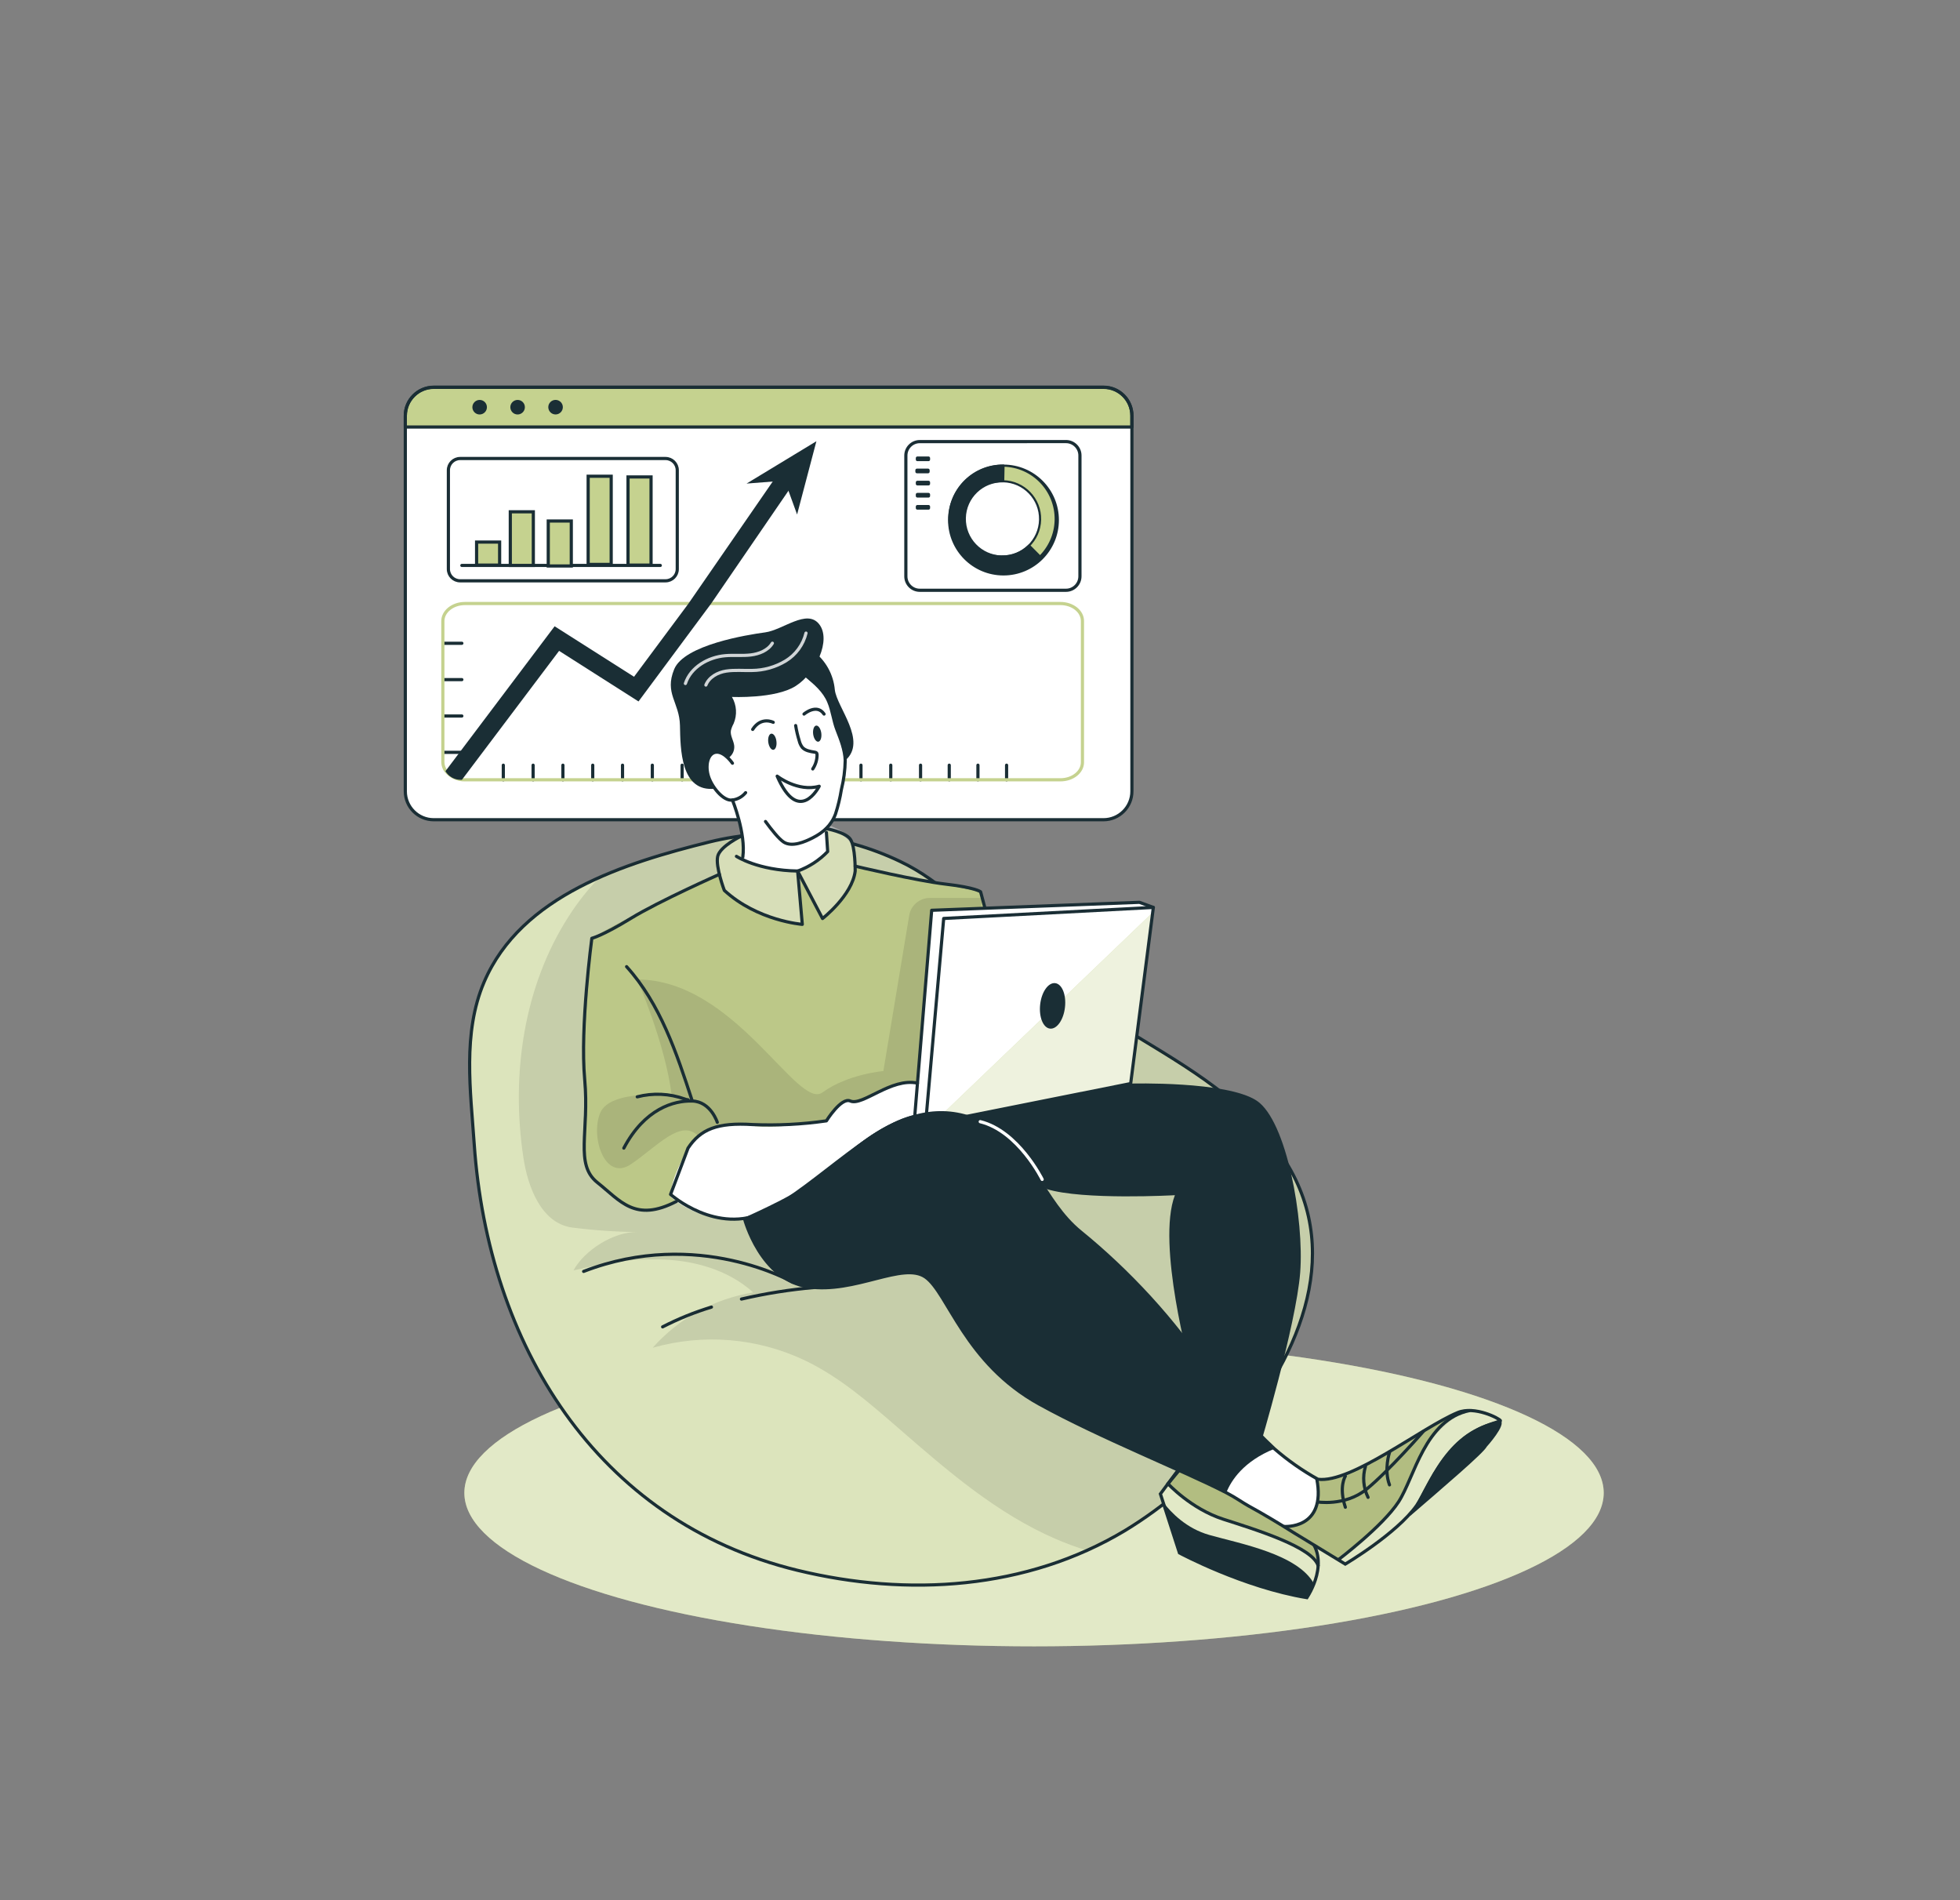 <?xml version="1.0" encoding="utf-8"?>
<!-- Generator: Adobe Illustrator 27.8.0, SVG Export Plug-In . SVG Version: 6.00 Build 0)  -->
<svg version="1.1" id="Calque_1" xmlns="http://www.w3.org/2000/svg" xmlns:xlink="http://www.w3.org/1999/xlink" x="0px" y="0px"
	 viewBox="0 0 617 598" style="enable-background:new 0 0 617 598;" xml:space="preserve">
<rect x="0" y="0" width="617" height="598" fill="#808080" stroke="none"/>
<style type="text/css">
	.st0{fill:#C5D28F;}
	.st1{opacity:0.5;fill:#FFFFFF;enable-background:new    ;}
	.st2{fill:#FFFFFF;}
	.st3{fill:none;stroke:#1A2E35;stroke-linecap:round;stroke-linejoin:round;}
	.st4{fill:#1A2E35;}
	.st5{fill:#C5D28F;stroke:#1A2E35;stroke-miterlimit:10;}
	.st6{fill:none;stroke:#C5D28F;stroke-linecap:round;stroke-linejoin:round;}
	.st7{opacity:0.4;fill:#FFFFFF;enable-background:new    ;}
	.st8{fill:none;stroke:#1A2E35;stroke-miterlimit:10;}
	.st9{opacity:0.1;enable-background:new    ;}
	.st10{opacity:0.3;enable-background:new    ;}
	.st11{opacity:0.05;enable-background:new    ;}
	.st12{fill:#FFFFFF;stroke:#1A2E35;stroke-linecap:round;stroke-linejoin:round;}
	.st13{opacity:0.8;fill:none;stroke:#FFFFFF;stroke-linecap:round;stroke-linejoin:round;enable-background:new    ;}
	.st14{opacity:0.7;fill:#FFFFFF;enable-background:new    ;}
	.st15{fill:none;stroke:#FFFFFF;stroke-linecap:round;stroke-linejoin:round;}
</style>
<g id="freepik--Shadow--inject-140">
	<ellipse class="st0" cx="325.51" cy="469.86" rx="179.33" ry="48.3"/>
	<ellipse class="st1" cx="325.51" cy="469.86" rx="179.33" ry="48.3"/>
</g>
<g id="freepik--Window--inject-140">
	<path class="st2" d="M136.54,121.91h210.83c4.94,0,8.95,4.01,8.95,8.95v118.19c0,4.94-4.01,8.95-8.95,8.95H136.54
		c-4.94,0-8.95-4.01-8.95-8.95V130.86C127.59,125.91,131.6,121.91,136.54,121.91z"/>
	<path class="st0" d="M356.32,130.86v3.54H127.59v-3.54c0-4.95,4-8.97,8.95-9h210.87c4.94,0.02,8.93,4.03,8.91,8.97
		C356.32,130.84,356.32,130.85,356.32,130.86z"/>
	<path class="st3" d="M136.54,121.91h210.83c4.94,0,8.95,4.01,8.95,8.95v118.19c0,4.94-4.01,8.95-8.95,8.95H136.54
		c-4.94,0-8.95-4.01-8.95-8.95V130.86C127.59,125.91,131.6,121.91,136.54,121.91z"/>
	<path class="st3" d="M356.32,130.86v3.54H127.59v-3.54c0-4.95,4-8.97,8.95-9h210.87c4.94,0.02,8.93,4.03,8.91,8.97
		C356.32,130.84,356.32,130.85,356.32,130.86z"/>
	<path class="st4" d="M153.28,128.15c0.01,1.26-1.02,2.29-2.28,2.3c-1.26,0.01-2.29-1.02-2.3-2.28c-0.01-1.26,1.02-2.29,2.28-2.3
		c0,0,0.01,0,0.01,0C152.26,125.87,153.28,126.89,153.28,128.15z"/>
	<path class="st4" d="M165.23,128.15c0.01,1.26-1.02,2.29-2.28,2.3c-1.26,0.01-2.29-1.02-2.3-2.28c-0.01-1.26,1.02-2.29,2.28-2.3
		c0,0,0.01,0,0.01,0C164.21,125.87,165.23,126.89,165.23,128.15z"/>
	<circle class="st4" cx="174.89" cy="128.15" r="2.29"/>
	<path class="st3" d="M144.84,144.31h64.67c2.04,0,3.69,1.65,3.69,3.69v31.11c0,2.04-1.65,3.69-3.69,3.69h-64.67
		c-2.04,0-3.69-1.65-3.69-3.69V148C141.15,145.96,142.81,144.31,144.84,144.31z"/>
	<line class="st3" x1="145.39" y1="177.96" x2="207.86" y2="177.96"/>
	<rect x="150.03" y="170.61" class="st5" width="7.25" height="7.25"/>
	<rect x="160.64" y="161.08" class="st5" width="7.25" height="16.88"/>
	<rect x="172.59" y="163.98" class="st5" width="7.25" height="14.15"/>
	<rect x="185.15" y="149.89" class="st5" width="7.25" height="27.75"/>
	<rect x="197.7" y="150.11" class="st5" width="7.25" height="27.75"/>
	<line class="st3" x1="139.47" y1="202.46" x2="145.39" y2="202.46"/>
	<line class="st3" x1="139.47" y1="213.9" x2="145.39" y2="213.9"/>
	<line class="st3" x1="139.47" y1="225.35" x2="145.39" y2="225.35"/>
	<line class="st3" x1="139.47" y1="236.79" x2="145.39" y2="236.79"/>
	<line class="st3" x1="158.44" y1="245.43" x2="158.44" y2="240.83"/>
	<line class="st3" x1="167.82" y1="245.43" x2="167.82" y2="240.83"/>
	<line class="st3" x1="177.2" y1="245.43" x2="177.2" y2="240.83"/>
	<line class="st3" x1="186.59" y1="245.43" x2="186.59" y2="240.83"/>
	<line class="st3" x1="195.97" y1="245.43" x2="195.97" y2="240.83"/>
	<line class="st3" x1="205.35" y1="245.43" x2="205.35" y2="240.83"/>
	<line class="st3" x1="214.73" y1="245.43" x2="214.73" y2="240.83"/>
	<line class="st3" x1="224.12" y1="245.43" x2="224.12" y2="240.83"/>
	<line class="st3" x1="233.5" y1="245.43" x2="233.5" y2="240.83"/>
	<line class="st3" x1="242.88" y1="245.43" x2="242.88" y2="240.83"/>
	<line class="st3" x1="252.26" y1="245.43" x2="252.26" y2="240.83"/>
	<line class="st3" x1="261.65" y1="245.43" x2="261.65" y2="240.83"/>
	<line class="st3" x1="271.03" y1="245.43" x2="271.03" y2="240.83"/>
	<line class="st3" x1="280.41" y1="245.43" x2="280.41" y2="240.83"/>
	<line class="st3" x1="289.79" y1="245.43" x2="289.79" y2="240.83"/>
	<line class="st3" x1="298.82" y1="245.43" x2="298.82" y2="240.83"/>
	<line class="st3" x1="307.85" y1="245.43" x2="307.85" y2="240.83"/>
	<line class="st3" x1="316.87" y1="245.43" x2="316.87" y2="240.83"/>
	<path class="st6" d="M340.75,195.46v44.46c0,3.05-3.1,5.51-6.92,5.51H146.41c-2.31,0.08-4.53-0.92-6-2.71
		c-0.63-0.8-0.98-1.78-1-2.8v-44.46c0-3,3.1-5.51,6.92-5.51h187.5C337.65,189.95,340.75,192.41,340.75,195.46z"/>
	<path class="st4" d="M251.69,149.37l-27.81,40.58L201,220.77l-25-15.92l-30.59,40.58h-0.44c-1.95,0-3.76-1.03-4.75-2.71
		l34.37-45.61l25,15.89l17.11-23l30.37-43.98L251.69,149.37z"/>
	<polygon class="st4" points="235.01,152.2 257,138.87 250.92,161.93 247.04,151.26 	"/>
</g>
<g id="freepik--Character--inject-140">
	<path class="st0" d="M386.99,453.37c-9.31,11.2-20.4,20.78-32.84,28.35c-3.87,2.32-7.88,4.41-12,6.26
		c-28.41,12.77-60.79,13.6-91.07,6.26c-63.67-15.43-97.45-71.63-101.74-134.02c-1.15-16.86-3.73-35.07,3.1-51.11
		c6.83-16.04,20.64-26,36.26-32.92c11.34-5.05,23.59-8.44,34.72-11.21c20.14-4.98,41.39-2.78,60.09,6.2
		c13.09,6.21,22.41,17,33.42,26.09c1.17,0.96,2.34,1.92,3.52,2.87c11.12,8.95,22.81,17.17,35,24.61
		c18.51,11.29,37.46,21.94,49.29,40.9C423.61,395.87,407.69,428.77,386.99,453.37z"/>
	<path class="st7" d="M386.99,453.37c-9.31,11.2-20.4,20.78-32.84,28.35c-3.87,2.32-7.88,4.41-12,6.26
		c-28.41,12.77-60.79,13.6-91.07,6.26c-63.67-15.43-97.45-71.63-101.74-134.02c-1.15-16.86-3.73-35.07,3.1-51.11
		c6.83-16.04,20.64-26,36.26-32.92c11.34-5.05,23.59-8.44,34.72-11.21c20.14-4.98,41.39-2.78,60.09,6.2
		c13.09,6.21,22.41,17,33.42,26.09c1.17,0.96,2.34,1.92,3.52,2.87c11.12,8.95,22.81,17.17,35,24.61
		c18.51,11.29,37.46,21.94,49.29,40.9C423.61,395.87,407.69,428.77,386.99,453.37z"/>
	<path class="st8" d="M320.41,300.14c-1.18-0.95-2.35-1.91-3.52-2.88c-11-9.11-20.34-19.87-33.42-26.08
		c-18.7-8.98-39.95-11.17-60.09-6.2c-26.47,6.57-59.3,16.69-71,44.14c-6.83,16-4.25,34.24-3.09,51.1
		c4.34,62.39,38.12,118.59,101.79,134.02c34.64,8.4,72,6.1,103.07-12.52c12.44-7.57,23.53-17.15,32.84-28.35
		c20.7-24.6,36.62-57.5,17.77-87.72c-11.82-19-30.77-29.61-49.29-40.9C343.27,317.31,331.56,309.09,320.41,300.14z"/>
	<path class="st3" d="M223.96,411.39c-5.3,1.6-10.45,3.69-15.37,6.22"/>
	<path class="st3" d="M256.41,405.21c-7.74,0.67-15.43,1.89-23,3.65"/>
	<path class="st3" d="M249.66,403.61c0,0-29.88-17.38-65.94-3.45"/>
	<path class="st9" d="M386.99,453.37c-9.31,11.2-20.4,20.78-32.84,28.35c-3.87,2.32-7.88,4.41-12,6.26c-3.25-1-6.45-2.17-9.57-3.51
		c-18.66-8-34.32-21.53-49.62-34.87c-9.23-8-18.61-16.2-29.66-21.47c-14.94-7.07-31.94-8.47-47.84-3.94
		c8.22-9.28,19.4-15.43,31.64-17.41c-7.9-7.19-18.89-10.21-29.57-10.4s-16.56,1.12-27,3.46c3.49-6.42,12.75-12.23,20.06-12.06
		c-6.95-0.09-13.89-0.58-20.78-1.47c-9.43-1.52-13.65-12.62-15.06-22.06c-3.9-26,0.05-53.69,14.24-75.79
		c2.81-4.41,6.06-8.52,9.7-12.27c11.34-5.05,23.59-8.44,34.72-11.21c20.14-4.98,41.39-2.78,60.09,6.2
		c13.09,6.21,22.41,17,33.42,26.09c1.17,0.96,2.34,1.92,3.52,2.87c11.12,8.95,22.81,17.17,35,24.61
		c18.51,11.29,37.46,21.94,49.29,40.9C423.61,395.87,407.69,428.77,386.99,453.37z"/>
	<path class="st2" d="M397.41,452.61c5.61,4.66,11.47,9,17.57,13c11.89,0.8,6.56,15.17,6.56,15.17l-10.18,6.55
		c0,0-17.43-13.85-26.95-18.34S397.41,452.61,397.41,452.61z"/>
	<path class="st10" d="M312.92,301.31c0,0-1.63-16.13-4.23-20.66l-39.48-8.04v-3.06c0,0,0.91-5.32-7.89-8.65
		c-8.8-3.33-27.14,1-31.87,4.58c-4.73,3.58-3,9.74-3,9.74s-15.9,8.03-23.04,11.09c-5.84,2.7-11.54,5.7-17.07,9
		c0,0-3.24,37.08-2.6,45.69s-0.52,16.71,0.22,21.48s1.32,7.48,6.32,11.54s9.55,10,22.66,4.11l-1.83-1.45l86.3-29.07L312.92,301.31z"
		/>
	<path class="st0" d="M312.92,301.31c0,0-1.63-16.13-4.23-20.66l-39.48-8.04v-3.06c0,0,0.91-5.32-7.89-8.65
		c-8.8-3.33-27.14,1-31.87,4.58c-4.73,3.58-3,9.74-3,9.74s-15.9,8.03-23.04,11.09c-5.84,2.7-11.54,5.7-17.07,9
		c0,0-3.24,37.08-2.6,45.69s-0.52,16.71,0.22,21.48s1.32,7.48,6.32,11.54s9.55,10,22.66,4.11l-1.83-1.45l86.3-29.07L312.92,301.31z"
		/>
	<path class="st11" d="M312.92,301.31c0,0-1.63-16.13-4.23-20.66l-39.48-8.04v-3.06c0,0,0.91-5.32-7.89-8.65
		c-8.8-3.33-27.14,1-31.87,4.58c-4.73,3.58-3,9.74-3,9.74s-15.9,8.03-23.04,11.09c-5.84,2.7-11.54,5.7-17.07,9
		c0,0-3.24,37.08-2.6,45.69s-0.52,16.71,0.22,21.48s1.32,7.48,6.32,11.54s9.55,10,22.66,4.11l-1.83-1.45l86.3-29.07L312.92,301.31z"
		/>
	<path class="st9" d="M309.21,282.61h-16.52c-3.21,0.01-5.94,2.33-6.47,5.49l-8.14,49c0,0-11.21,0.93-19.15,6.72
		c-7.94,5.79-27.47-35.52-58.33-35.54c0,0,8.88,20.3,10.85,36.5c0,0-19.29-2.1-22.49,5.45s1.45,21.7,9.61,16.22
		s15.84-14.62,21.29-8.84s29.8,8.89,29.8,8.89l37.47-18.89l14.53-6.83L309.21,282.61z"/>
	<path class="st7" d="M256.76,258.32c0,0,9.38,2.6,10.9,5.75s1.36,11.12,1.36,11.12c-2.28,5.33-5.73,10.07-10.09,13.88l-7-13.88
		l0.63,15.74c0,0-13.28-2.21-18.92-6.45l-5.63-4.25c0,0-2.43-8-2.08-10.71c0.35-2.71,10.48-8.21,10.48-8.21L256.76,258.32z"/>
	<path class="st0" d="M413,501.03c-0.26-0.57,3.85-7.83,0.63-15.22s-8.35-4.54-8.35-4.54s-14.61-9.3-20.75-12.24
		c-4.42-2.22-8.68-4.76-12.75-7.58l-6.49,8.74l6,18.56L413,501.03z"/>
	<path class="st0" d="M404.75,480.82l18.76,11.46c0,0,13.19-8.46,19.48-14.3s20.42-18.28,20.42-18.28l9-12.11
		c0,0-6.24-7.72-16.64-1.52c-13.44,8-29.83,19.62-40.76,19.51c0,0,2.15,13.43-10.19,15.24"/>
	<path class="st2" d="M253.58,209.84c0,0,8.51,12.88,10.06,17.05c1.55,4.17,2.8,10.34,2.49,13.31s-3.43,18.88-5,19.34l-1.51,1.71
		l1,6.74c0,0-6.66,11.51-26.24,3.07c0,0-0.76-13.44-3.14-17.66s-5.94,0.8-9.51-11.39s7.8-25,7.8-25L253.58,209.84z"/>
	<path class="st1" d="M464.24,443.83c0,0-9.65,1.68-12.78,7.39s-9.14,16.32-11.19,21.45s-19,17.52-19,17.52l2.25,2.09
		c0,0,13.8-8.53,22.13-16.64s26.7-28.51,26.7-28.51S471.03,445.82,464.24,443.83z"/>
	<path class="st1" d="M367.68,466.98l-2.39,3.21l7.34,15.22L413,499.92l1.87-5.91c0,0,0.62-6-13.55-10.56s-22.81-7.57-26.84-10.7
		S367.68,466.98,367.68,466.98z"/>
	<path class="st2" d="M234.41,353.94c0,0-12.36-1.86-18.13,8.25s-5.18,14.49-5.18,14.49s8.17,7.42,19.4,7s27.58-13.28,32.91-17.47
		c5.33-4.19,18.77-16.18,27.94-13.7l1-8.67c0,0-0.9-3.89-8.74-2.84c-7.84,1.05-10.92,5.52-13.45,5.52s-4.92-2.43-10,6.25
		C260.15,352.77,242.32,355.93,234.41,353.94z"/>
	<path class="st3" d="M250.47,228.36c0.26,1.62,0.64,3.22,1.12,4.79c0.18,0.77,0.52,1.49,1,2.11c0.94,1,2.46,1.26,3.85,1.47
		c0.23,0.02,0.45,0.11,0.62,0.26c0.11,0.18,0.16,0.39,0.15,0.6c-0.01,1.58-0.48,3.11-1.36,4.42"/>
	<path class="st9" d="M375.97,456.61l-8.29,10.33c0,0,9.1,8.41,18.52,11.53s25.91,9,28.67,13.53l-1.06-5.39
		c0,0-25.79-15.82-31.71-19.6C378.56,464.68,376.29,460.84,375.97,456.61z"/>
	<path class="st9" d="M404.75,480.82l16.51,9.37c0,0,8.15-5.58,12.15-9.69s8.93-8.67,12-17.88c4.19-12.73,16.19-18.79,16.19-18.79
		s-16.69,7.86-25.38,14s-17.16,8.74-22.08,8.32C414.09,466.18,418.04,478.68,404.75,480.82z"/>
	<path class="st12" d="M244.65,244.28c0,0,6.49,5.09,13.23,3.18C257.88,247.46,251.52,260.06,244.65,244.28z"/>
	<path class="st4" d="M244.41,233.28c0.19,1.4-0.24,2.61-0.94,2.71s-1.43-1-1.62-2.37s0.23-2.61,0.94-2.71
		S244.26,231.88,244.41,233.28z"/>
	<path class="st4" d="M258.54,230.73c0.18,1.41-0.24,2.62-0.94,2.71c-0.7,0.09-1.44-1-1.62-2.36s0.23-2.62,0.94-2.71
		C257.63,228.28,258.35,229.33,258.54,230.73z"/>
	<path class="st3" d="M243.41,227.34c0,0-3.78-1.95-6.47,2.23"/>
	<path class="st3" d="M253.1,224.74c0,0,4-3.43,6.31,0"/>
	<path class="st3" d="M230.57,240.21c0,0-2.43-3.59-5-3.48s-3.59,3.71-2.67,7.19s4.75,8.34,7.65,7.88c1.64-0.21,3.13-1.04,4.17-2.32
		"/>
	<path class="st3" d="M253.87,212.74c2.73,2.27,5.62,4.74,7,8.08c1.22,2.84,1.49,6,2.61,8.87c1.19,3.07,2.49,6.28,2.59,9.63
		c-0.05,3.1-0.46,6.18-1.21,9.19c-0.42,2.61-1.03,5.18-1.85,7.69c-1.35,3.59-3.84,5.8-7.18,7.5c-2.43,1.24-6.48,3-9.11,1.34
		c-1.53-1-3.83-3.86-5.74-6.49"/>
	<path class="st3" d="M230.57,251.8c0,0,4.3,10.54,3.26,17.95"/>
	<path class="st4" d="M229.47,238.44c1.16-0.86,1.79-2.27,1.66-3.71c-0.16-1.62-1.28-3.12-1.06-4.74c0.18-0.78,0.47-1.52,0.86-2.22
		c1.18-2.73,0.99-5.86-0.52-8.42c0,0,13.66,0.64,20.06-3.43s11.28-14.48,7.41-19.45s-11.41,1.81-17,2.56s-25.47,3.92-28.64,11.58
		s1.66,10.41,1.81,17.72s0.15,21.16,11.08,19.89c0,0-4.09-5.29-1.25-10.74C225.81,235.19,229.47,238.44,229.47,238.44z"/>
	<path class="st4" d="M256.26,205.11c3.75,2.92,6.12,7.27,6.54,12c0.61,5.48,10.33,16.13,3.32,22.2c0,0-1.63-6.45-2.59-9.63
		s-2.19-9-3.8-11c-1.61-2-10.15-9-10.15-9L256.26,205.11z"/>
	<path class="st3" d="M231.83,269.52c0,0,6.74,4.44,19.26,4.62l1.47,16.79c0,0-14.08-1.07-24.55-10.7c0,0-2.83-7.49-2.08-10.71
		s7.48-6.41,7.48-6.41"/>
	<path class="st3" d="M260.15,262.01l0.4,6c-2.64,2.75-5.88,4.85-9.46,6.15l7.84,14.93c0,0,9.35-7.28,10.28-14.93
		c0,0,0.08-7.83-1.55-10.07c-1.63-2.24-7.57-3.29-7.57-3.29"/>
	<path class="st13" d="M222.21,215.61c1-2.51,3.74-4,6.41-4.4s5.41-0.12,8.11-0.19c3.74-0.03,7.4-1.07,10.6-3
		c3.21-1.96,5.51-5.11,6.4-8.76"/>
	<path class="st13" d="M215.76,215.12c1.69-5.13,7.17-8.3,12.56-8.75c2.67-0.23,5.37,0.08,8-0.23s5.43-1.41,6.82-3.7"/>
	<path class="st3" d="M212.92,378.13c-13,6.74-17.62-0.2-24.86-5.94s-2.49-16-4-32.45s2.25-44.43,2.25-44.43s3.24-0.74,12.23-6.24
		s27.91-13.88,27.91-13.88"/>
	<path class="st3" d="M225.8,353.23c0,0-2.06-6.53-7.88-6.7s-15,2.45-21.54,14.82"/>
	<path class="st3" d="M216.59,346.14c-0.36-0.02-0.72-0.11-1.05-0.25c-4.8-1.73-10.01-1.96-14.94-0.68"/>
	<path class="st3" d="M197.25,304.24c10.59,11.7,15.75,27.18,20.64,42.18"/>
	<path class="st3" d="M269.21,272.61c0,0,19.2,4.58,28.58,5.67s10.9,2.4,10.9,2.4l1.75,6.54"/>
	<polygon class="st2" points="358.68,283.99 293.29,286.5 287.95,353.75 299.15,353.75 355.93,341.04 363.07,285.6 	"/>
	<polygon class="st0" points="291.35,355.74 362.87,287.19 355.93,341.04 	"/>
	<polygon class="st14" points="291.35,355.74 362.87,287.19 355.93,341.04 	"/>
	<polygon class="st3" points="291.35,353.94 297.07,289.07 363.07,285.6 355.93,341.04 	"/>
	<path class="st4" d="M335.25,317.03c-0.44,3.95-2.55,6.95-4.71,6.71s-3.54-3.65-3.1-7.6s2.56-6.95,4.72-6.71
		S335.7,313.08,335.25,317.03z"/>
	<path class="st4" d="M355.93,341.04c0,0,30.22-0.86,39.67,5.38s15,37.53,13.69,54.15s-12.71,54.76-12.71,54.76l-21.84-24.72
		c0,0-10.76-39.12-4.89-54.44c0,0-29,1.63-40.42-1.95c0,0-10.23-16.75-27.77-22.29L355.93,341.04z"/>
	<path class="st8" d="M401.19,455.98c-7.76-7.24-14.72-15.29-20.78-24c-10.57-16.33-25.18-32-40.21-44.23
		c-12.11-9.82-14.85-25.82-29.79-33.85c-24.75-13.27-46.15,13.1-54.15,18.44s-21.85,11.39-21.85,11.39s5.06,19,19.92,21.25
		s29.89-8,37-3.05c7.11,4.95,12.37,27.05,35.85,40c19.19,10.58,45.34,20.9,58.83,27.86c3,1.56,5.24,3.2,6.94,4.13
		c4.66,2.54,9.64,5.53,14.34,8.49l16.19,9.86c0,0,16.25-9.61,22.49-18.47c0.83-1.19,2.56-4.36,4.18-7.42c3.53-6.69,8-12.69,14.19-16
		c4.28-2.31,8.09-3,8-3.24c-0.41-0.76-8.17-4.73-13.44-2.56c-11.16,4.61-33.47,22.32-44,21
		C410.01,462.87,405.41,459.65,401.19,455.98z"/>
	<path class="st4" d="M401.19,455.98c-9.73,3.93-13.65,10-15.15,13.82c-13.49-7-39.64-17.28-58.83-27.86
		c-23.48-13-28.7-35.06-35.85-40c-7.15-4.94-22.19,5.34-37,3.05s-19.95-21.27-19.95-21.27s13.86-6,21.86-11.34
		c8-5.34,26.45-31.72,54.14-18.44c15.29,7.33,17.68,24,29.79,33.85c15,12.19,29.64,27.9,40.21,44.23
		C386.46,440.73,393.42,448.76,401.19,455.98z"/>
	<path class="st15" d="M328.07,371.2c0,0-7.49-15.22-19.5-18.17"/>
	<path class="st3" d="M288.81,340.9c-8.26-1.8-17.33,7.33-21.15,5.62c-2.84-1.27-7.51,6.25-7.51,6.25
		c-7.69,1.11-15.46,1.5-23.22,1.17c-11.13-0.71-16.4,1.46-20.34,7.41l-5.5,14.57c0,0,14.51,13,30,5.43s36.07-30.41,50.25-30.33"/>
	<path class="st8" d="M404.12,480.43c0,0,13.56,1.11,10.38-15.09"/>
	<path class="st4" d="M468.02,455.33c-1,2-13.43,12.58-24.14,21.83c0-0.14,3-5.79,4.24-8.2c2.85-5.32,10.21-19.91,24.22-21.83
		C474.33,448.33,468.02,455.33,468.02,455.33z"/>
	<path class="st8" d="M462.69,443.94c-14.17,2.82-17.39,21-22.42,28.73s-19,18.24-19,18.24"/>
	<path class="st8" d="M413.63,486.27c2.31,4.22,1.22,9.12,0,12.19c-0.6,1.52-1.34,2.99-2.22,4.37
		c-20.06-3.3-40.12-14.08-40.12-14.08l-5.17-16l-0.83-2.56l7.79-10.49"/>
	<path class="st4" d="M413.63,498.46c-0.6,1.52-1.34,2.99-2.22,4.37c-20.06-3.3-40.12-14.08-40.12-14.08l-5.17-16
		c2.59,3.38,7.39,8.33,14.59,10.36C390.48,485.88,408.51,489.12,413.63,498.46z"/>
	<polyline class="st3" points="287.95,351.41 293.29,286.5 358.68,283.99 363.07,285.6 	"/>
	<path class="st8" d="M414.41,472.67c0,0,8.94,1.6,15.81-4s17.94-18.27,17.94-18.27"/>
	<path class="st3" d="M423.51,464.61c0,0-2.16,3.25,0,9.77"/>
	<path class="st3" d="M429.85,461.5c-0.98,3.24-0.69,6.73,0.81,9.77"/>
	<path class="st3" d="M437.41,457.12c0,0-1.81,5.43,0,10.22"/>
	<path class="st8" d="M374.85,458.35l-7.17,8.63c0,0,7.22,7.89,17.41,11.17s28.39,8.85,29.9,14.78"/>
</g>
<g id="freepik--chart-1--inject-2--inject-17">
	<path class="st3" d="M289.54,138.99c-2.42,0-4.38,1.97-4.38,4.39v38.02c0,2.42,1.96,4.38,4.38,4.38h46.03
		c2.42,0,4.38-1.96,4.39-4.38v-38.04c0-2.42-1.97-4.38-4.39-4.38L289.54,138.99z"/>
	<rect x="288.79" y="144.17" class="st3" width="3.5" height="0.47"/>
	<rect x="288.79" y="147.99" class="st4" width="3.5" height="0.47"/>
	<rect x="288.79" y="151.81" class="st3" width="3.5" height="0.47"/>
	<rect x="288.79" y="155.63" class="st3" width="3.5" height="0.47"/>
	<rect x="288.65" y="147.99" class="st3" width="3.5" height="0.47"/>
	<rect x="288.79" y="159.44" class="st3" width="3.5" height="0.47"/>
</g>
<path class="st0" d="M315.22,180.1c9.26,0.19,16.92-7.16,17.11-16.42c0.19-9.26-7.16-16.92-16.42-17.11
	c-9.26-0.19-16.92,7.16-17.11,16.42c0,0.01,0,0.03,0,0.04C298.62,172.27,305.97,179.91,315.22,180.1z M315.8,151.49
	c6.56,0.13,11.77,5.56,11.64,12.12c-0.13,6.56-5.56,11.77-12.12,11.64c-6.56-0.13-11.77-5.56-11.64-12.12c0,0,0,0,0,0
	C303.82,156.56,309.24,151.35,315.8,151.49L315.8,151.49z"/>
<path class="st4" d="M303.52,175.33c6.64,6.7,17.45,6.74,24.15,0.11c0,0,0,0,0,0c0.12-0.14,0.12-0.34,0-0.48l-3.48-3.5
	c-0.06-0.07-0.15-0.1-0.24-0.1c-0.09,0.01-0.18,0.04-0.24,0.1c-2.21,2.22-5.24,3.43-8.37,3.35h-0.82c-2.52-0.14-4.92-1.11-6.84-2.75
	c-0.17-0.16-0.35-0.31-0.51-0.48c-4.04-4.03-4.59-10.38-1.3-15.05c0.02-0.02,0.03-0.04,0.04-0.07c0.07-0.1,0.16-0.19,0.24-0.3
	c2.32-2.93,5.92-4.56,9.65-4.35c0.18,0,0.34-0.14,0.34-0.33c0,0,0,0,0,0l0,0l0.1-4.92c0-0.19-0.14-0.34-0.33-0.35l0,0
	c-9.43-0.16-17.2,7.36-17.36,16.78C298.46,167.61,300.26,172.06,303.52,175.33z"/>
<path class="st4" d="M315.91,146.22c9.64,0.01,17.44,7.83,17.43,17.47c-0.01,9.64-7.83,17.44-17.47,17.43s-17.44-7.83-17.43-17.47
	c0.01-9.62,7.81-17.42,17.43-17.43H315.91z M315.22,179.75c9.08,0.19,16.58-7.02,16.77-16.09c0.19-9.08-7.02-16.58-16.09-16.77
	c-9.08-0.19-16.58,7.02-16.77,16.09c0,0,0,0.01,0,0.01l0,0C298.95,172.06,306.15,179.56,315.22,179.75L315.22,179.75z
	 M315.81,151.14c6.73,0.14,12.08,5.7,11.94,12.43c-0.14,6.73-5.7,12.08-12.43,11.94s-12.08-5.7-11.94-12.43c0,0,0,0,0,0
	C303.51,156.34,309.08,151,315.81,151.14z M315.33,174.83c6.36,0.13,11.62-4.92,11.75-11.28c0.13-6.36-4.92-11.62-11.28-11.75
	c-6.36-0.13-11.62,4.92-11.75,11.28c0,0,0,0,0,0l0,0C303.93,169.44,308.97,174.69,315.33,174.83L315.33,174.83z"/>
</svg>
